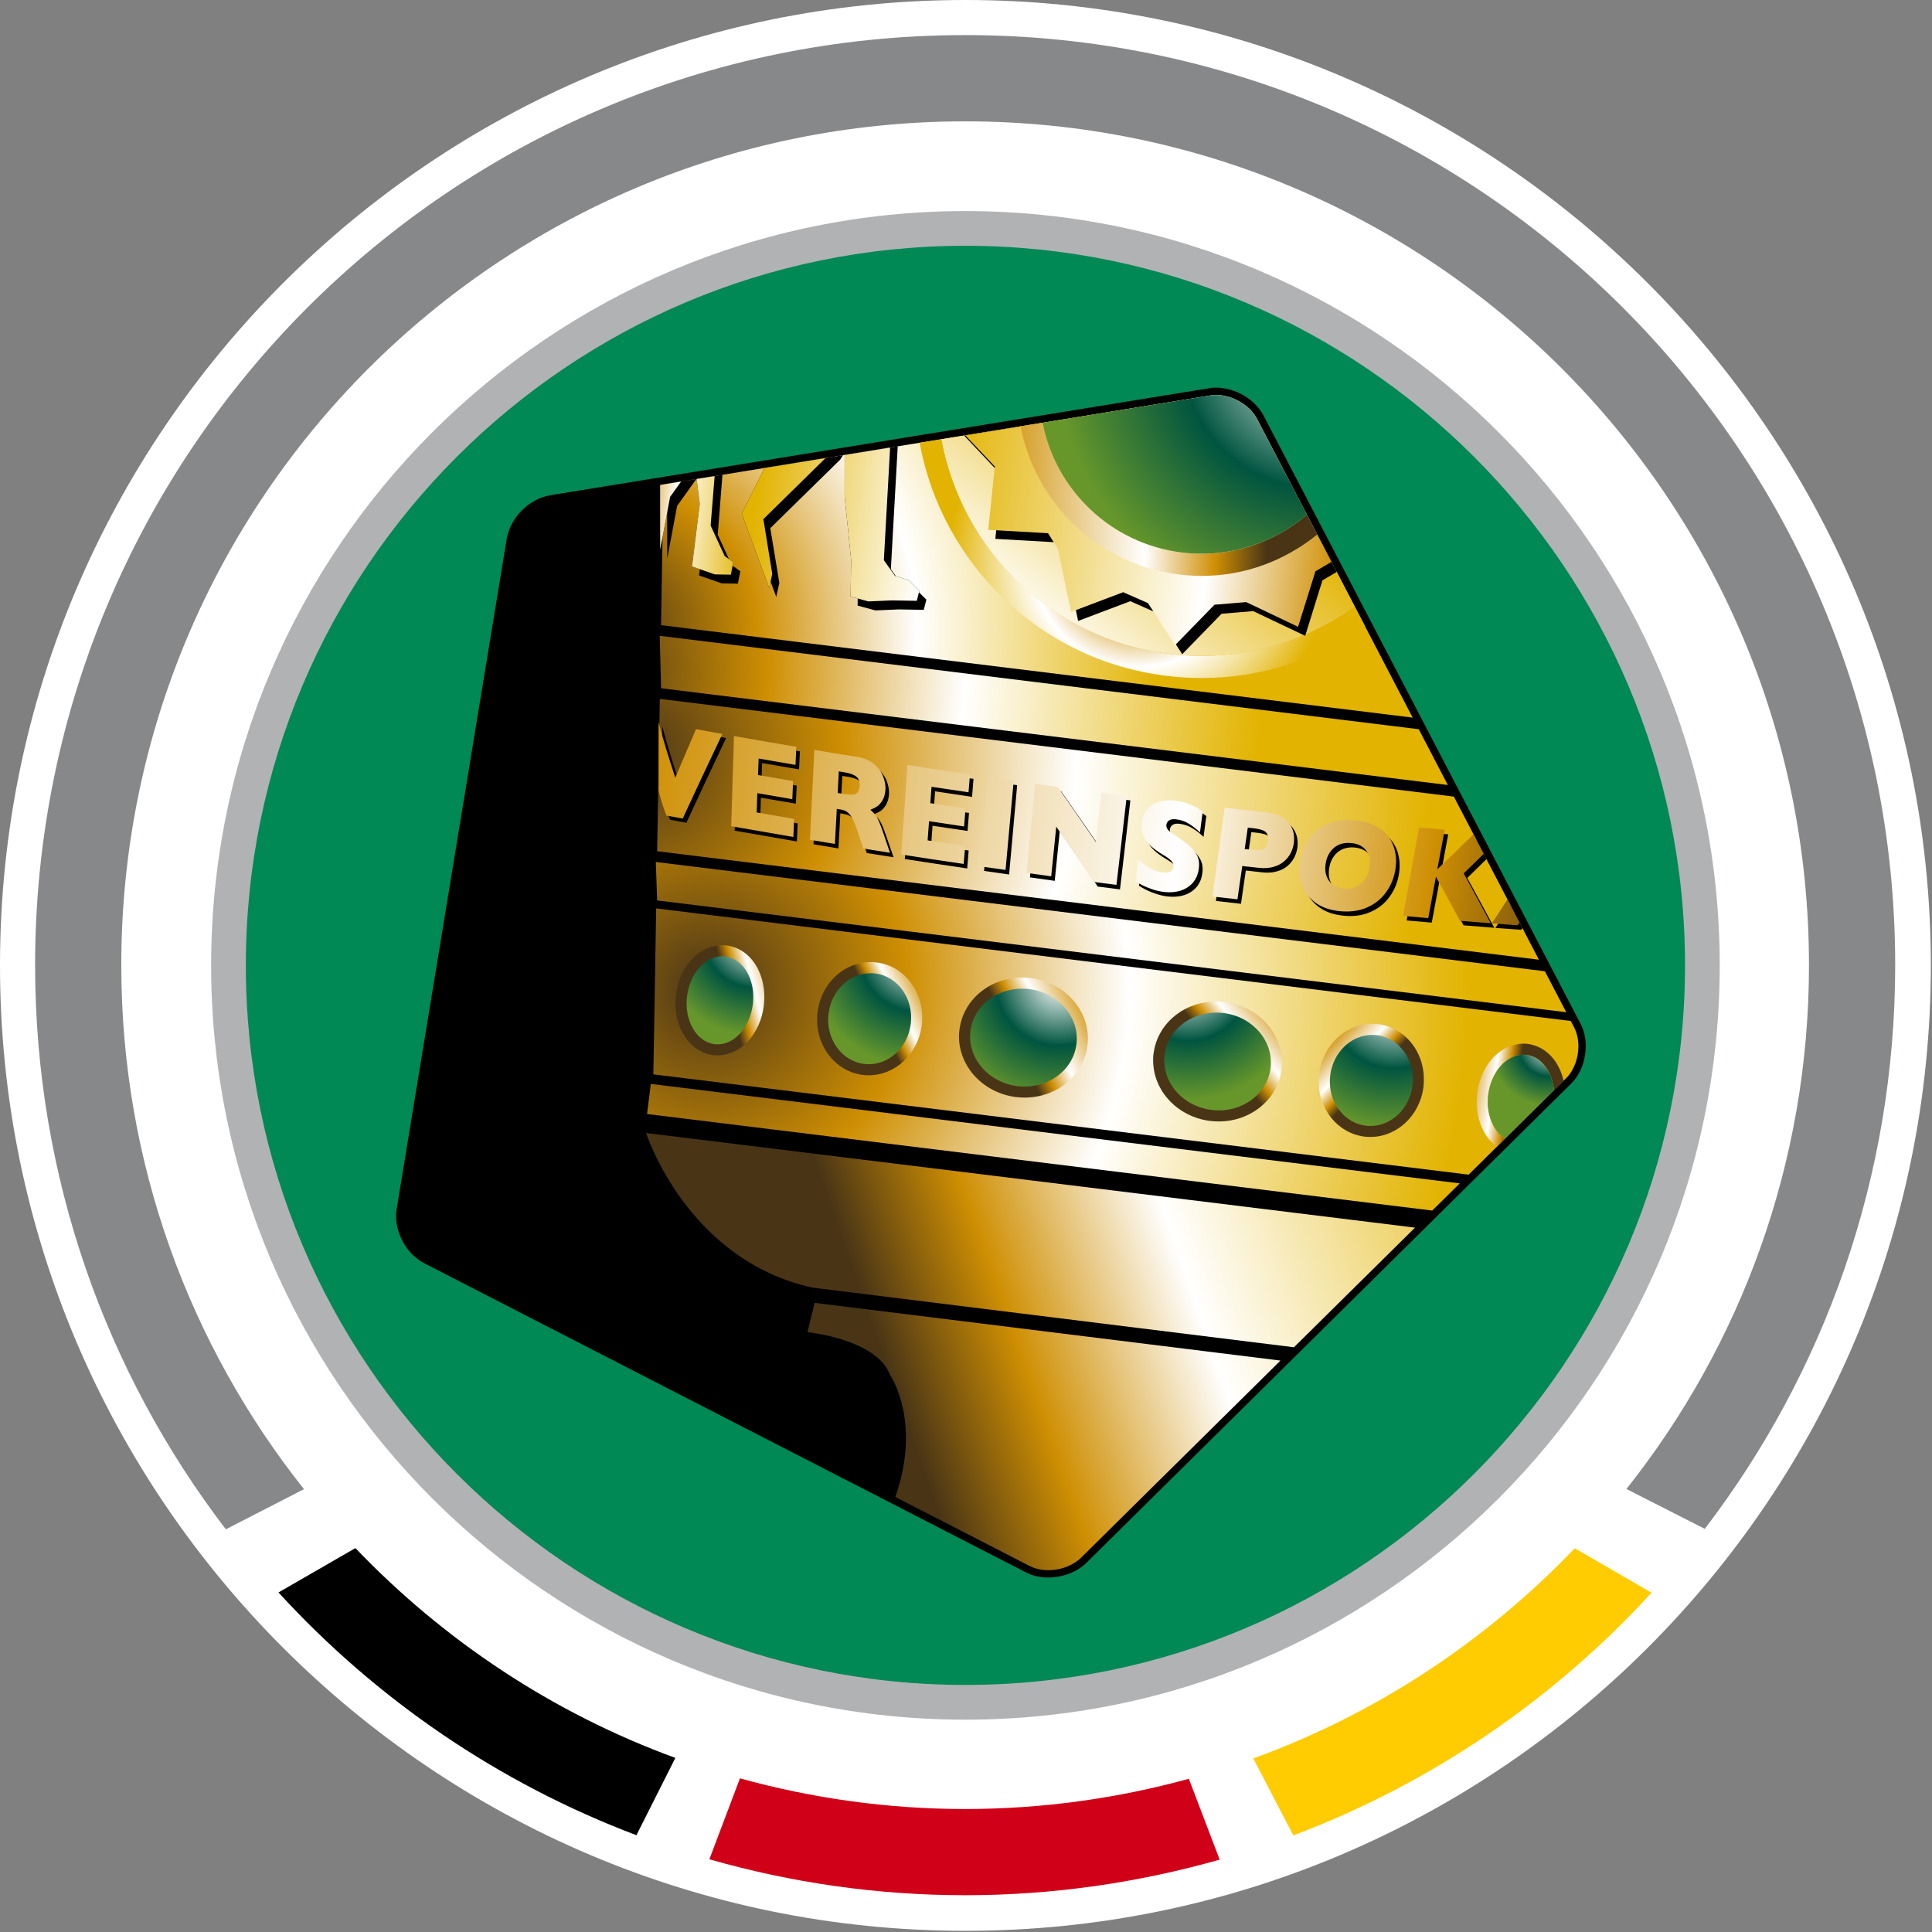 <?xml version="1.0" encoding="UTF-8"?>
<svg xmlns="http://www.w3.org/2000/svg" xmlns:xlink="http://www.w3.org/1999/xlink" width="252pt" height="252pt" viewBox="0 0 252 252" version="1.1">
<rect x="0" y="0" width="252" height="252" fill="#808080" stroke="none"/>
<defs>
<radialGradient id="radial0" gradientUnits="userSpaceOnUse" cx="0" cy="0" fx="0" fy="0" r="1" gradientTransform="matrix(68.983,-18.331,18.331,68.983,80.024,81.851)">
<stop offset="0" style="stop-color:rgb(29.412%,21.176%,9.02%);stop-opacity:1;"/>
<stop offset="0.264" style="stop-color:rgb(81.176%,56.078%,1.176%);stop-opacity:1;"/>
<stop offset="0.555" style="stop-color:rgb(100%,100%,100%);stop-opacity:1;"/>
<stop offset="1" style="stop-color:rgb(88.627%,70.196%,0%);stop-opacity:1;"/>
</radialGradient>
<radialGradient id="radial1" gradientUnits="userSpaceOnUse" cx="0" cy="0" fx="0" fy="0" r="1" gradientTransform="matrix(9.945,-98.449,98.449,9.945,92.419,129.262)">
<stop offset="0" style="stop-color:rgb(29.412%,21.176%,9.02%);stop-opacity:1;"/>
<stop offset="0.264" style="stop-color:rgb(81.176%,56.078%,1.176%);stop-opacity:1;"/>
<stop offset="0.555" style="stop-color:rgb(100%,100%,100%);stop-opacity:1;"/>
<stop offset="1" style="stop-color:rgb(88.627%,70.196%,0%);stop-opacity:1;"/>
</radialGradient>
<radialGradient id="radial2" gradientUnits="userSpaceOnUse" cx="0" cy="0" fx="0" fy="0" r="1" gradientTransform="matrix(103.559,12.543,-12.543,103.559,82.436,98.735)">
<stop offset="0" style="stop-color:rgb(29.412%,21.176%,9.02%);stop-opacity:1;"/>
<stop offset="0.264" style="stop-color:rgb(81.176%,56.078%,1.176%);stop-opacity:1;"/>
<stop offset="0.555" style="stop-color:rgb(100%,100%,100%);stop-opacity:1;"/>
<stop offset="1" style="stop-color:rgb(88.627%,70.196%,0%);stop-opacity:1;"/>
</radialGradient>
<radialGradient id="radial3" gradientUnits="userSpaceOnUse" cx="0" cy="0" fx="0" fy="0" r="1" gradientTransform="matrix(87.48,9.97,-9.97,87.48,76.963,86.837)">
<stop offset="0" style="stop-color:rgb(29.412%,21.176%,9.02%);stop-opacity:1;"/>
<stop offset="0.264" style="stop-color:rgb(81.176%,56.078%,1.176%);stop-opacity:1;"/>
<stop offset="0.555" style="stop-color:rgb(100%,100%,100%);stop-opacity:1;"/>
<stop offset="1" style="stop-color:rgb(88.627%,70.196%,0%);stop-opacity:1;"/>
</radialGradient>
<radialGradient id="radial4" gradientUnits="userSpaceOnUse" cx="0" cy="0" fx="0" fy="0" r="1" gradientTransform="matrix(9.945,-98.449,98.449,9.945,92.415,129.28)">
<stop offset="0" style="stop-color:rgb(29.412%,21.176%,9.02%);stop-opacity:1;"/>
<stop offset="0.264" style="stop-color:rgb(81.176%,56.078%,1.176%);stop-opacity:1;"/>
<stop offset="0.555" style="stop-color:rgb(100%,100%,100%);stop-opacity:1;"/>
<stop offset="1" style="stop-color:rgb(88.627%,70.196%,0%);stop-opacity:1;"/>
</radialGradient>
<radialGradient id="radial5" gradientUnits="userSpaceOnUse" cx="0" cy="0" fx="0" fy="0" r="1" gradientTransform="matrix(9.946,-98.465,98.465,9.946,92.415,129.227)">
<stop offset="0" style="stop-color:rgb(29.412%,21.176%,9.02%);stop-opacity:1;"/>
<stop offset="0.264" style="stop-color:rgb(81.176%,56.078%,1.176%);stop-opacity:1;"/>
<stop offset="0.555" style="stop-color:rgb(100%,100%,100%);stop-opacity:1;"/>
<stop offset="1" style="stop-color:rgb(88.627%,70.196%,0%);stop-opacity:1;"/>
</radialGradient>
<linearGradient id="linear0" gradientUnits="userSpaceOnUse" x1="0" y1="0" x2="1" y2="0" gradientTransform="matrix(-86.841,30.394,-19.471,-55.63,215.757,185.875)">
<stop offset="0" style="stop-color:rgb(88.627%,70.196%,0%);stop-opacity:1;"/>
<stop offset="0.555" style="stop-color:rgb(100%,100%,100%);stop-opacity:1;"/>
<stop offset="0.813" style="stop-color:rgb(81.176%,56.078%,1.176%);stop-opacity:1;"/>
<stop offset="1" style="stop-color:rgb(28.627%,20.784%,8.627%);stop-opacity:1;"/>
</linearGradient>
<linearGradient id="linear1" gradientUnits="userSpaceOnUse" x1="0" y1="0" x2="1" y2="0" gradientTransform="matrix(-86.836,30.393,-23.035,-65.815,210.017,169.476)">
<stop offset="0" style="stop-color:rgb(88.627%,70.196%,0%);stop-opacity:1;"/>
<stop offset="0.555" style="stop-color:rgb(100%,100%,100%);stop-opacity:1;"/>
<stop offset="0.813" style="stop-color:rgb(81.176%,56.078%,1.176%);stop-opacity:1;"/>
<stop offset="1" style="stop-color:rgb(28.627%,20.784%,8.627%);stop-opacity:1;"/>
</linearGradient>
<radialGradient id="radial6" gradientUnits="userSpaceOnUse" cx="0" cy="0" fx="0" fy="0" r="1" gradientTransform="matrix(24.6,3.859,-3.859,24.6,148.53,73.169)">
<stop offset="0" style="stop-color:rgb(29.412%,21.176%,9.02%);stop-opacity:1;"/>
<stop offset="0.264" style="stop-color:rgb(81.176%,56.078%,1.176%);stop-opacity:1;"/>
<stop offset="0.555" style="stop-color:rgb(100%,100%,100%);stop-opacity:1;"/>
<stop offset="1" style="stop-color:rgb(88.627%,70.196%,0%);stop-opacity:1;"/>
</radialGradient>
<linearGradient id="linear2" gradientUnits="userSpaceOnUse" x1="0" y1="0" x2="1" y2="0" gradientTransform="matrix(-37.626,45.826,-54.835,-45.022,185.207,80.946)">
<stop offset="0" style="stop-color:rgb(88.627%,70.196%,0%);stop-opacity:1;"/>
<stop offset="0.555" style="stop-color:rgb(100%,100%,100%);stop-opacity:1;"/>
<stop offset="0.813" style="stop-color:rgb(81.176%,56.078%,1.176%);stop-opacity:1;"/>
<stop offset="1" style="stop-color:rgb(28.627%,20.784%,8.627%);stop-opacity:1;"/>
</linearGradient>
<linearGradient id="linear3" gradientUnits="userSpaceOnUse" x1="0" y1="0" x2="1" y2="0" gradientTransform="matrix(-7.235,6.029,-21.275,-25.53,177.308,144.666)">
<stop offset="0" style="stop-color:rgb(81.176%,56.078%,1.176%);stop-opacity:1;"/>
<stop offset="0.555" style="stop-color:rgb(100%,100%,100%);stop-opacity:1;"/>
<stop offset="0.813" style="stop-color:rgb(81.176%,56.078%,1.176%);stop-opacity:1;"/>
<stop offset="1" style="stop-color:rgb(28.627%,20.784%,8.627%);stop-opacity:1;"/>
</linearGradient>
<linearGradient id="linear4" gradientUnits="userSpaceOnUse" x1="0" y1="0" x2="1" y2="0" gradientTransform="matrix(5.306,5.065,-21.769,22.805,184.235,124.253)">
<stop offset="0" style="stop-color:rgb(81.176%,56.078%,1.176%);stop-opacity:1;"/>
<stop offset="0.555" style="stop-color:rgb(100%,100%,100%);stop-opacity:1;"/>
<stop offset="0.813" style="stop-color:rgb(81.176%,56.078%,1.176%);stop-opacity:1;"/>
<stop offset="1" style="stop-color:rgb(28.627%,20.784%,8.627%);stop-opacity:1;"/>
</linearGradient>
<linearGradient id="linear5" gradientUnits="userSpaceOnUse" x1="0" y1="0" x2="1" y2="0" gradientTransform="matrix(-7.476,1.929,-7.669,-29.719,106.431,143.091)">
<stop offset="0" style="stop-color:rgb(81.176%,56.078%,1.176%);stop-opacity:1;"/>
<stop offset="0.555" style="stop-color:rgb(100%,100%,100%);stop-opacity:1;"/>
<stop offset="0.813" style="stop-color:rgb(81.176%,56.078%,1.176%);stop-opacity:1;"/>
<stop offset="1" style="stop-color:rgb(28.627%,20.784%,8.627%);stop-opacity:1;"/>
</linearGradient>
<linearGradient id="linear6" gradientUnits="userSpaceOnUse" x1="0" y1="0" x2="1" y2="0" gradientTransform="matrix(-9.891,4.825,-14.567,-29.862,149.442,146.032)">
<stop offset="0" style="stop-color:rgb(81.176%,56.078%,1.176%);stop-opacity:1;"/>
<stop offset="0.555" style="stop-color:rgb(100%,100%,100%);stop-opacity:1;"/>
<stop offset="0.813" style="stop-color:rgb(81.176%,56.078%,1.176%);stop-opacity:1;"/>
<stop offset="1" style="stop-color:rgb(28.627%,20.784%,8.627%);stop-opacity:1;"/>
</linearGradient>
<linearGradient id="linear7" gradientUnits="userSpaceOnUse" x1="0" y1="0" x2="1" y2="0" gradientTransform="matrix(-6.513,3.136,-13.747,-28.551,127.743,143.567)">
<stop offset="0" style="stop-color:rgb(81.176%,56.078%,1.176%);stop-opacity:1;"/>
<stop offset="0.555" style="stop-color:rgb(100%,100%,100%);stop-opacity:1;"/>
<stop offset="0.813" style="stop-color:rgb(81.176%,56.078%,1.176%);stop-opacity:1;"/>
<stop offset="1" style="stop-color:rgb(28.627%,20.784%,8.627%);stop-opacity:1;"/>
</linearGradient>
<linearGradient id="linear8" gradientUnits="userSpaceOnUse" x1="0" y1="0" x2="1" y2="0" gradientTransform="matrix(6.751,0.964,-4.14,28.978,193.057,127.475)">
<stop offset="0" style="stop-color:rgb(81.176%,56.078%,1.176%);stop-opacity:1;"/>
<stop offset="0.555" style="stop-color:rgb(100%,100%,100%);stop-opacity:1;"/>
<stop offset="0.813" style="stop-color:rgb(81.176%,56.078%,1.176%);stop-opacity:1;"/>
<stop offset="1" style="stop-color:rgb(28.627%,20.784%,8.627%);stop-opacity:1;"/>
</linearGradient>
<radialGradient id="radial7" gradientUnits="userSpaceOnUse" cx="0" cy="0" fx="0" fy="0" r="1" gradientTransform="matrix(-3.667,6.963,-6.963,-3.667,202.065,136.364)">
<stop offset="0" style="stop-color:rgb(100%,100%,100%);stop-opacity:1;"/>
<stop offset="0.511" style="stop-color:rgb(0%,33.333%,25.098%);stop-opacity:1;"/>
<stop offset="1" style="stop-color:rgb(40.392%,59.216%,16.863%);stop-opacity:1;"/>
</radialGradient>
<radialGradient id="radial8" gradientUnits="userSpaceOnUse" cx="0" cy="0" fx="0" fy="0" r="1" gradientTransform="matrix(6.271,14.472,-14.472,6.271,155.035,127.68)">
<stop offset="0" style="stop-color:rgb(100%,100%,100%);stop-opacity:1;"/>
<stop offset="0.511" style="stop-color:rgb(0%,33.333%,25.098%);stop-opacity:1;"/>
<stop offset="1" style="stop-color:rgb(40.392%,59.216%,16.863%);stop-opacity:1;"/>
</radialGradient>
<radialGradient id="radial9" gradientUnits="userSpaceOnUse" cx="0" cy="0" fx="0" fy="0" r="1" gradientTransform="matrix(-3.659,15.767,-15.767,-3.659,181.808,131.057)">
<stop offset="0" style="stop-color:rgb(100%,100%,100%);stop-opacity:1;"/>
<stop offset="0.511" style="stop-color:rgb(0%,33.333%,25.098%);stop-opacity:1;"/>
<stop offset="1" style="stop-color:rgb(40.392%,59.216%,16.863%);stop-opacity:1;"/>
</radialGradient>
<radialGradient id="radial10" gradientUnits="userSpaceOnUse" cx="0" cy="0" fx="0" fy="0" r="1" gradientTransform="matrix(-5.547,11.335,-11.335,-5.547,98.359,122.376)">
<stop offset="0" style="stop-color:rgb(100%,100%,100%);stop-opacity:1;"/>
<stop offset="0.511" style="stop-color:rgb(0%,33.333%,25.098%);stop-opacity:1;"/>
<stop offset="1" style="stop-color:rgb(40.392%,59.216%,16.863%);stop-opacity:1;"/>
</radialGradient>
<radialGradient id="radial11" gradientUnits="userSpaceOnUse" cx="0" cy="0" fx="0" fy="0" r="1" gradientTransform="matrix(-10.13,12.542,-12.542,-10.13,138.151,128.163)">
<stop offset="0" style="stop-color:rgb(100%,100%,100%);stop-opacity:1;"/>
<stop offset="0.511" style="stop-color:rgb(0%,33.333%,25.098%);stop-opacity:1;"/>
<stop offset="1" style="stop-color:rgb(40.392%,59.216%,16.863%);stop-opacity:1;"/>
</radialGradient>
<radialGradient id="radial12" gradientUnits="userSpaceOnUse" cx="0" cy="0" fx="0" fy="0" r="1" gradientTransform="matrix(-8.683,11.578,-11.578,-8.683,119.578,124.545)">
<stop offset="0" style="stop-color:rgb(100%,100%,100%);stop-opacity:1;"/>
<stop offset="0.511" style="stop-color:rgb(0%,33.333%,25.098%);stop-opacity:1;"/>
<stop offset="1" style="stop-color:rgb(40.392%,59.216%,16.863%);stop-opacity:1;"/>
</radialGradient>
<linearGradient id="linear9" gradientUnits="userSpaceOnUse" x1="0" y1="0" x2="1" y2="0" gradientTransform="matrix(64.384,7.921,-5.95,48.363,125.391,39.4)">
<stop offset="0" style="stop-color:rgb(88.627%,70.196%,0%);stop-opacity:1;"/>
<stop offset="0.555" style="stop-color:rgb(100%,100%,100%);stop-opacity:1;"/>
<stop offset="0.813" style="stop-color:rgb(81.176%,56.078%,1.176%);stop-opacity:1;"/>
<stop offset="1" style="stop-color:rgb(28.627%,20.784%,8.627%);stop-opacity:1;"/>
</linearGradient>
<linearGradient id="linear10" gradientUnits="userSpaceOnUse" x1="0" y1="0" x2="1" y2="0" gradientTransform="matrix(35.654,0.744,-0.73,34.985,130.04,47.303)">
<stop offset="0" style="stop-color:rgb(81.176%,56.078%,1.176%);stop-opacity:1;"/>
<stop offset="0.555" style="stop-color:rgb(100%,100%,100%);stop-opacity:1;"/>
<stop offset="0.813" style="stop-color:rgb(81.176%,56.078%,1.176%);stop-opacity:1;"/>
<stop offset="1" style="stop-color:rgb(28.627%,20.784%,8.627%);stop-opacity:1;"/>
</linearGradient>
<radialGradient id="radial13" gradientUnits="userSpaceOnUse" cx="0" cy="0" fx="0" fy="0" r="1" gradientTransform="matrix(-24.603,23.638,-23.638,-24.603,171.67,46.153)">
<stop offset="0" style="stop-color:rgb(100%,100%,100%);stop-opacity:1;"/>
<stop offset="0.511" style="stop-color:rgb(0%,33.333%,25.098%);stop-opacity:1;"/>
<stop offset="1" style="stop-color:rgb(40.392%,59.216%,16.863%);stop-opacity:1;"/>
</radialGradient>
<linearGradient id="linear11" gradientUnits="userSpaceOnUse" x1="0" y1="0" x2="1" y2="0" gradientTransform="matrix(127.664,15.706,-3.365,27.354,84.689,86.869)">
<stop offset="0" style="stop-color:rgb(81.176%,56.078%,1.176%);stop-opacity:1;"/>
<stop offset="0.555" style="stop-color:rgb(100%,100%,100%);stop-opacity:1;"/>
<stop offset="0.813" style="stop-color:rgb(81.176%,56.078%,1.176%);stop-opacity:1;"/>
<stop offset="1" style="stop-color:rgb(28.627%,20.784%,8.627%);stop-opacity:1;"/>
</linearGradient>
<linearGradient id="linear12" gradientUnits="userSpaceOnUse" x1="0" y1="0" x2="1" y2="0" gradientTransform="matrix(127.649,15.704,-3.364,27.343,84.629,87.38)">
<stop offset="0" style="stop-color:rgb(81.176%,56.078%,1.176%);stop-opacity:1;"/>
<stop offset="0.555" style="stop-color:rgb(100%,100%,100%);stop-opacity:1;"/>
<stop offset="0.813" style="stop-color:rgb(81.176%,56.078%,1.176%);stop-opacity:1;"/>
<stop offset="1" style="stop-color:rgb(28.627%,20.784%,8.627%);stop-opacity:1;"/>
</linearGradient>
<linearGradient id="linear13" gradientUnits="userSpaceOnUse" x1="0" y1="0" x2="1" y2="0" gradientTransform="matrix(127.619,15.7,-3.34,27.146,84.58,87.845)">
<stop offset="0" style="stop-color:rgb(81.176%,56.078%,1.176%);stop-opacity:1;"/>
<stop offset="0.555" style="stop-color:rgb(100%,100%,100%);stop-opacity:1;"/>
<stop offset="0.813" style="stop-color:rgb(81.176%,56.078%,1.176%);stop-opacity:1;"/>
<stop offset="1" style="stop-color:rgb(28.627%,20.784%,8.627%);stop-opacity:1;"/>
</linearGradient>
<linearGradient id="linear14" gradientUnits="userSpaceOnUse" x1="0" y1="0" x2="1" y2="0" gradientTransform="matrix(127.904,15.735,-3.32,26.986,84.454,88.11)">
<stop offset="0" style="stop-color:rgb(81.176%,56.078%,1.176%);stop-opacity:1;"/>
<stop offset="0.555" style="stop-color:rgb(100%,100%,100%);stop-opacity:1;"/>
<stop offset="0.813" style="stop-color:rgb(81.176%,56.078%,1.176%);stop-opacity:1;"/>
<stop offset="1" style="stop-color:rgb(28.627%,20.784%,8.627%);stop-opacity:1;"/>
</linearGradient>
<linearGradient id="linear15" gradientUnits="userSpaceOnUse" x1="0" y1="0" x2="1" y2="0" gradientTransform="matrix(127.59,15.696,-3.326,27.036,84.557,88.237)">
<stop offset="0" style="stop-color:rgb(81.176%,56.078%,1.176%);stop-opacity:1;"/>
<stop offset="0.555" style="stop-color:rgb(100%,100%,100%);stop-opacity:1;"/>
<stop offset="0.813" style="stop-color:rgb(81.176%,56.078%,1.176%);stop-opacity:1;"/>
<stop offset="1" style="stop-color:rgb(28.627%,20.784%,8.627%);stop-opacity:1;"/>
</linearGradient>
<linearGradient id="linear16" gradientUnits="userSpaceOnUse" x1="0" y1="0" x2="1" y2="0" gradientTransform="matrix(127.545,15.691,-3.35,27.229,84.597,88.208)">
<stop offset="0" style="stop-color:rgb(81.176%,56.078%,1.176%);stop-opacity:1;"/>
<stop offset="0.555" style="stop-color:rgb(100%,100%,100%);stop-opacity:1;"/>
<stop offset="0.813" style="stop-color:rgb(81.176%,56.078%,1.176%);stop-opacity:1;"/>
<stop offset="1" style="stop-color:rgb(28.627%,20.784%,8.627%);stop-opacity:1;"/>
</linearGradient>
<linearGradient id="linear17" gradientUnits="userSpaceOnUse" x1="0" y1="0" x2="1" y2="0" gradientTransform="matrix(127.696,15.709,-3.321,26.993,84.506,88.25)">
<stop offset="0" style="stop-color:rgb(81.176%,56.078%,1.176%);stop-opacity:1;"/>
<stop offset="0.555" style="stop-color:rgb(100%,100%,100%);stop-opacity:1;"/>
<stop offset="0.813" style="stop-color:rgb(81.176%,56.078%,1.176%);stop-opacity:1;"/>
<stop offset="1" style="stop-color:rgb(28.627%,20.784%,8.627%);stop-opacity:1;"/>
</linearGradient>
<linearGradient id="linear18" gradientUnits="userSpaceOnUse" x1="0" y1="0" x2="1" y2="0" gradientTransform="matrix(127.673,15.707,-3.358,27.296,84.568,87.854)">
<stop offset="0" style="stop-color:rgb(81.176%,56.078%,1.176%);stop-opacity:1;"/>
<stop offset="0.555" style="stop-color:rgb(100%,100%,100%);stop-opacity:1;"/>
<stop offset="0.813" style="stop-color:rgb(81.176%,56.078%,1.176%);stop-opacity:1;"/>
<stop offset="1" style="stop-color:rgb(28.627%,20.784%,8.627%);stop-opacity:1;"/>
</linearGradient>
<linearGradient id="linear19" gradientUnits="userSpaceOnUse" x1="0" y1="0" x2="1" y2="0" gradientTransform="matrix(127.694,15.709,-3.326,27.036,84.574,87.681)">
<stop offset="0" style="stop-color:rgb(81.176%,56.078%,1.176%);stop-opacity:1;"/>
<stop offset="0.555" style="stop-color:rgb(100%,100%,100%);stop-opacity:1;"/>
<stop offset="0.813" style="stop-color:rgb(81.176%,56.078%,1.176%);stop-opacity:1;"/>
<stop offset="1" style="stop-color:rgb(28.627%,20.784%,8.627%);stop-opacity:1;"/>
</linearGradient>
<linearGradient id="linear20" gradientUnits="userSpaceOnUse" x1="0" y1="0" x2="1" y2="0" gradientTransform="matrix(127.685,15.708,-2.294,18.644,83.608,95.635)">
<stop offset="0" style="stop-color:rgb(81.176%,56.078%,1.176%);stop-opacity:1;"/>
<stop offset="0.555" style="stop-color:rgb(100%,100%,100%);stop-opacity:1;"/>
<stop offset="0.813" style="stop-color:rgb(81.176%,56.078%,1.176%);stop-opacity:1;"/>
<stop offset="1" style="stop-color:rgb(28.627%,20.784%,8.627%);stop-opacity:1;"/>
</linearGradient>
<linearGradient id="linear21" gradientUnits="userSpaceOnUse" x1="0" y1="0" x2="1" y2="0" gradientTransform="matrix(124.874,15.362,-3.362,27.324,84.981,86.313)">
<stop offset="0" style="stop-color:rgb(81.176%,56.078%,1.176%);stop-opacity:1;"/>
<stop offset="0.555" style="stop-color:rgb(100%,100%,100%);stop-opacity:1;"/>
<stop offset="0.813" style="stop-color:rgb(81.176%,56.078%,1.176%);stop-opacity:1;"/>
<stop offset="1" style="stop-color:rgb(28.627%,20.784%,8.627%);stop-opacity:1;"/>
</linearGradient>
<linearGradient id="linear22" gradientUnits="userSpaceOnUse" x1="0" y1="0" x2="1" y2="0" gradientTransform="matrix(-22.5,-2.768,4.36,-35.437,118.704,86.891)">
<stop offset="0" style="stop-color:rgb(100%,100%,100%);stop-opacity:1;"/>
<stop offset="1" style="stop-color:rgb(88.627%,70.196%,0%);stop-opacity:1;"/>
</linearGradient>
<linearGradient id="linear23" gradientUnits="userSpaceOnUse" x1="0" y1="0" x2="1" y2="0" gradientTransform="matrix(-22.5,-2.768,4.047,-32.899,118.727,86.724)">
<stop offset="0" style="stop-color:rgb(100%,100%,100%);stop-opacity:1;"/>
<stop offset="1" style="stop-color:rgb(88.627%,70.196%,0%);stop-opacity:1;"/>
</linearGradient>
<linearGradient id="linear24" gradientUnits="userSpaceOnUse" x1="0" y1="0" x2="1" y2="0" gradientTransform="matrix(-18.315,-2.253,3.003,-24.407,96.598,80.758)">
<stop offset="0" style="stop-color:rgb(88.627%,70.196%,0%);stop-opacity:1;"/>
<stop offset="0.555" style="stop-color:rgb(100%,100%,100%);stop-opacity:1;"/>
<stop offset="0.813" style="stop-color:rgb(81.176%,56.078%,1.176%);stop-opacity:1;"/>
<stop offset="1" style="stop-color:rgb(28.627%,20.784%,8.627%);stop-opacity:1;"/>
</linearGradient>
<linearGradient id="linear25" gradientUnits="userSpaceOnUse" x1="0" y1="0" x2="1" y2="0" gradientTransform="matrix(-18.327,-2.255,3.439,-27.953,96.31,83.075)">
<stop offset="0" style="stop-color:rgb(88.627%,70.196%,0%);stop-opacity:1;"/>
<stop offset="0.555" style="stop-color:rgb(100%,100%,100%);stop-opacity:1;"/>
<stop offset="0.813" style="stop-color:rgb(81.176%,56.078%,1.176%);stop-opacity:1;"/>
<stop offset="1" style="stop-color:rgb(28.627%,20.784%,8.627%);stop-opacity:1;"/>
</linearGradient>
</defs>
<g id="surface1">
<path style=" stroke:none;fill-rule:nonzero;fill:rgb(100%,100%,100%);fill-opacity:1;" d="M 0 125.922 C 0 56.488 56.488 0 125.922 0 C 195.355 0 251.848 56.488 251.848 125.922 C 251.848 195.363 195.355 251.848 125.922 251.848 C 56.488 251.848 0 195.363 0 125.922 "/>
<path style=" stroke:none;fill-rule:nonzero;fill:rgb(52.941%,53.333%,54.118%);fill-opacity:1;" d="M 125.891 4.578 C 58.883 4.578 4.578 58.895 4.578 125.883 C 4.578 153.562 13.852 179.07 29.457 199.477 L 39.648 194.238 C 24.746 175.465 15.82 151.719 15.82 125.887 C 15.82 65.105 65.094 15.828 125.891 15.828 C 186.676 15.828 235.953 65.105 235.953 125.887 C 235.953 151.715 227.043 175.457 212.141 194.215 L 222.363 199.414 C 237.949 179.023 247.199 153.535 247.199 125.883 C 247.199 58.895 192.887 4.578 125.891 4.578 "/>
<path style=" stroke:none;fill-rule:nonzero;fill:rgb(0%,0%,0%);fill-opacity:1;" d="M 46.355 201.926 L 36.324 207.711 C 49.07 221.637 65.02 232.582 83.012 239.375 L 88.09 229.293 C 72.102 223.445 57.891 213.984 46.355 201.926 "/>
<path style=" stroke:none;fill-rule:nonzero;fill:rgb(99.608%,80%,0%);fill-opacity:1;" d="M 215.414 207.746 L 205.402 201.949 C 193.824 214.055 179.527 223.527 163.473 229.363 L 168.695 239.402 C 186.695 232.613 202.66 221.684 215.414 207.746 "/>
<path style=" stroke:none;fill-rule:nonzero;fill:rgb(81.961%,0%,9.804%);fill-opacity:1;" d="M 125.891 235.957 C 115.715 235.957 105.871 234.547 96.516 231.957 L 92.527 242.516 C 103.133 245.547 114.312 247.203 125.891 247.203 C 137.41 247.203 148.531 245.551 159.086 242.562 L 155.066 232.016 C 145.777 234.562 136.008 235.957 125.891 235.957 "/>
<path style=" stroke:none;fill-rule:nonzero;fill:rgb(0%,53.333%,33.333%);fill-opacity:1;" d="M 32.871 150.91 C 19.152 99.719 49.641 46.906 100.836 33.188 C 152.035 19.469 204.844 49.957 218.562 101.156 C 232.281 152.355 201.793 205.16 150.59 218.883 C 99.402 232.605 46.59 202.109 32.871 150.91 "/>
<path style=" stroke:none;fill-rule:nonzero;fill:rgb(69.412%,69.804%,70.588%);fill-opacity:1;" d="M 32.066 125.918 C 32.066 74.164 74.172 32.059 125.926 32.059 C 177.68 32.059 219.785 74.164 219.785 125.918 C 219.785 177.676 177.68 219.773 125.926 219.773 C 74.172 219.773 32.066 177.676 32.066 125.918 M 27.539 125.918 C 27.539 180.168 71.676 224.305 125.926 224.305 C 180.184 224.305 224.312 180.168 224.312 125.918 C 224.312 71.668 180.184 27.531 125.926 27.531 C 71.676 27.531 27.539 71.668 27.539 125.918 "/>
<path style=" stroke:none;fill-rule:nonzero;fill:rgb(0%,0%,0%);fill-opacity:1;" d="M 133.82 205.094 L 55.297 164.75 C 53.117 163.598 51.684 161.07 51.656 158.621 L 51.656 158.574 C 51.664 158.27 51.684 157.977 51.742 157.691 L 66.102 70.223 C 66.586 67.504 69.008 65.078 71.73 64.602 L 157.668 50.645 C 157.969 50.586 158.258 50.562 158.535 50.559 C 158.574 50.559 158.602 50.559 158.625 50.559 L 158.633 50.559 C 161.082 50.59 163.652 52.012 164.809 54.199 L 164.809 54.195 L 165.199 54.949 L 206.16 133.535 C 206.625 134.422 206.836 135.426 206.836 136.461 C 206.828 138.254 206.195 140.082 204.945 141.324 L 141.645 203.91 C 140.371 205.105 138.551 205.754 136.738 205.762 C 135.707 205.762 134.695 205.555 133.82 205.094 "/>
<path style=" stroke:none;fill-rule:nonzero;fill:url(#radial0);" d="M 158.617 51.527 C 158.355 51.527 158.105 51.539 157.863 51.59 L 86.539 63.18 L 86.219 81.543 L 184.262 93.602 L 164.348 55.398 L 163.953 54.641 C 163.043 52.855 160.707 51.527 158.633 51.527 C 158.629 51.527 158.625 51.527 158.617 51.527 "/>
<path style=" stroke:none;fill-rule:nonzero;fill:url(#radial1);" d="M 85.219 140.133 L 191.559 153.215 L 204.273 140.641 C 205.293 139.641 205.879 138.02 205.879 136.465 C 205.879 135.566 205.684 134.703 205.305 133.98 L 204.883 133.172 L 85.59 118.488 Z M 85.219 140.133 "/>
<path style=" stroke:none;fill-rule:nonzero;fill:url(#radial2);" d="M 85.715 111.031 L 200.727 125.18 L 189.633 103.906 L 86.062 91.16 Z M 85.715 111.031 "/>
<path style=" stroke:none;fill-rule:nonzero;fill:url(#radial3);" d="M 86.051 82.934 L 86.23 89.773 L 188.848 102.391 L 185.055 95.117 Z M 86.051 82.934 "/>
<path style=" stroke:none;fill-rule:nonzero;fill:url(#radial4);" d="M 85.543 112.434 L 85.715 117.449 L 204.297 132.031 L 201.508 126.688 Z M 85.543 112.434 "/>
<path style=" stroke:none;fill-rule:nonzero;fill:url(#radial5);" d="M 84.398 145.305 L 186.816 157.898 L 190.402 154.355 L 84.887 141.379 Z M 84.398 145.305 "/>
<path style=" stroke:none;fill-rule:nonzero;fill:url(#linear0);" d="M 105.324 173.758 C 105.324 173.758 114.363 174.676 116.07 179.305 C 116.07 179.305 120.277 185.328 116.777 195.258 L 134.266 204.242 C 134.973 204.617 135.84 204.809 136.738 204.809 C 138.312 204.809 139.941 204.215 140.973 203.211 L 167.02 177.465 L 106.254 169.938 Z M 105.324 173.758 "/>
<path style=" stroke:none;fill-rule:nonzero;fill:url(#linear1);" d="M 84.277 147.785 C 84.277 147.785 89.547 164.32 105.98 167.953 L 168.777 175.73 L 184.57 160.125 Z M 84.277 147.785 "/>
<path style=" stroke:none;fill-rule:nonzero;fill:url(#radial6);" d="M 119.957 57.75 C 122.812 73.426 135.539 86.109 152.184 88.16 C 153.719 88.344 155.258 88.438 156.785 88.438 C 164.609 88.438 171.969 85.969 178.07 81.723 L 176.715 79.129 C 169.945 83.949 161.441 86.383 152.535 85.289 C 137.195 83.402 125.461 71.723 122.812 57.285 Z M 119.957 57.75 "/>
<path style=" stroke:none;fill-rule:nonzero;fill:url(#linear2);" d="M 158.617 51.527 C 158.355 51.527 158.105 51.539 157.863 51.59 L 122.812 57.285 C 125.461 71.723 137.195 83.402 152.535 85.289 C 161.441 86.383 169.945 83.949 176.715 79.129 L 164.348 55.398 L 163.953 54.641 C 163.043 52.855 160.707 51.527 158.633 51.527 C 158.629 51.527 158.625 51.527 158.617 51.527 "/>
<path style=" stroke:none;fill-rule:nonzero;fill:rgb(0%,0%,0%);fill-opacity:1;" d="M 129.824 70.285 L 137.621 70.73 L 138.902 72.766 L 140.625 80.992 L 147.426 78.418 L 150.656 79.844 L 154.203 85.328 L 159.336 80.055 L 163.465 79.711 L 170.242 82.934 L 172.492 75.699 L 174.359 74.598 L 164.348 55.398 L 163.953 54.637 C 163.043 52.848 160.691 51.523 158.617 51.527 C 158.355 51.527 158.105 51.543 157.867 51.59 L 125.75 56.809 L 130.668 62.023 Z M 129.824 70.285 "/>
<path style=" stroke:none;fill-rule:nonzero;fill:url(#linear3);" d="M 150.477 137.352 L 150.469 137.352 C 150.41 137.727 150.41 138.047 150.41 138.32 C 150.418 142.336 153.648 145.695 157.855 146.211 C 158.227 146.25 158.598 146.277 158.973 146.277 L 158.988 146.277 C 163.039 146.277 166.652 143.5 167.164 139.48 C 167.188 139.168 167.211 138.875 167.211 138.582 C 167.195 134.562 163.973 131.211 159.77 130.695 C 159.422 130.656 159.094 130.633 158.77 130.633 C 158.73 130.633 158.688 130.633 158.645 130.633 C 158.637 130.629 158.621 130.629 158.609 130.629 C 154.586 130.629 151.012 133.379 150.477 137.352 "/>
<path style=" stroke:none;fill-rule:nonzero;fill:url(#linear4);" d="M 172.066 140.078 C 172.012 140.438 172.004 140.77 172.004 141.059 C 171.992 144.617 174.426 147.801 177.969 148.254 C 178.223 148.289 178.473 148.301 178.746 148.301 C 182.285 148.289 185.219 145.445 185.68 141.75 C 185.699 141.406 185.723 141.105 185.723 140.77 C 185.742 137.219 183.305 134.035 179.77 133.586 C 179.496 133.547 179.219 133.535 178.977 133.535 C 175.434 133.547 172.527 136.402 172.066 140.078 "/>
<path style=" stroke:none;fill-rule:nonzero;fill:url(#linear5);" d="M 88.18 129.727 L 88.172 129.727 C 88.121 130.141 88.105 130.531 88.105 130.879 C 88.098 134.109 89.875 137.176 93.035 137.629 C 93.223 137.652 93.406 137.66 93.605 137.66 C 96.855 137.59 99.195 134.648 99.629 131.18 C 99.676 130.793 99.695 130.43 99.695 130.051 C 99.707 126.828 97.93 123.754 94.777 123.316 C 94.59 123.285 94.367 123.281 94.195 123.281 C 90.953 123.355 88.633 126.262 88.18 129.727 "/>
<path style=" stroke:none;fill-rule:nonzero;fill:url(#linear6);" d="M 133.301 127.508 C 129.246 127.508 125.641 130.289 125.145 134.32 C 125.102 134.598 125.082 134.902 125.082 135.199 C 125.102 139.215 128.324 142.574 132.527 143.098 C 132.918 143.141 133.285 143.164 133.637 143.164 L 133.656 143.164 C 137.727 143.164 141.328 140.383 141.84 136.367 L 140.406 136.188 L 141.84 136.363 C 141.887 136.043 141.891 135.742 141.898 135.457 C 141.879 131.434 138.637 128.094 134.441 127.578 C 134.074 127.527 133.707 127.508 133.324 127.508 C 133.316 127.508 133.309 127.508 133.301 127.508 "/>
<path style=" stroke:none;fill-rule:nonzero;fill:url(#linear7);" d="M 106.633 132.031 C 106.594 132.352 106.574 132.68 106.578 133.012 C 106.566 136.566 108.992 139.754 112.535 140.207 C 112.809 140.238 113.062 140.254 113.32 140.254 C 116.859 140.238 119.777 137.391 120.23 133.707 C 120.277 133.363 120.289 133.039 120.289 132.719 C 120.297 129.168 117.879 125.973 114.336 125.539 C 114.086 125.504 113.816 125.488 113.555 125.488 C 110 125.504 107.074 128.352 106.633 132.031 "/>
<path style=" stroke:none;fill-rule:nonzero;fill:url(#linear8);" d="M 192.676 142.617 C 192.629 142.973 192.605 143.352 192.605 143.73 C 192.598 146.066 193.543 148.32 195.25 149.559 L 196.305 148.523 C 194.742 147.531 193.809 145.285 194.109 142.801 C 194.504 139.637 196.734 137.305 199.117 137.602 C 201.055 137.836 202.465 139.77 202.695 142.203 L 203.949 140.965 C 203.391 138.535 201.777 136.52 199.289 136.164 C 199.117 136.141 198.922 136.125 198.711 136.125 C 195.438 136.195 193.102 139.148 192.676 142.617 "/>
<path style=" stroke:none;fill-rule:nonzero;fill:url(#radial7);" d="M 194.109 142.801 C 193.809 145.285 194.746 147.527 196.305 148.523 L 202.691 142.207 C 202.457 139.773 201.055 137.836 199.117 137.602 C 198.984 137.586 198.852 137.574 198.715 137.574 C 196.488 137.574 194.48 139.816 194.109 142.801 "/>
<path style=" stroke:none;fill-rule:nonzero;fill:url(#radial8);" d="M 151.902 137.605 C 151.477 141.094 154.219 144.305 158.039 144.777 C 161.852 145.246 165.297 142.801 165.727 139.305 C 166.152 135.816 163.406 132.605 159.602 132.137 C 159.281 132.098 158.961 132.078 158.648 132.078 C 155.223 132.078 152.297 134.398 151.902 137.605 "/>
<path style=" stroke:none;fill-rule:nonzero;fill:url(#radial9);" d="M 173.504 140.262 C 173.105 143.516 175.18 146.461 178.148 146.828 C 181.109 147.188 183.836 144.84 184.238 141.582 C 184.641 138.332 182.559 135.391 179.594 135.023 C 179.391 135 179.184 134.984 178.98 134.984 C 176.266 134.984 173.883 137.23 173.504 140.262 "/>
<path style=" stroke:none;fill-rule:nonzero;fill:url(#radial10);" d="M 89.617 129.949 C 89.223 133.105 90.836 135.906 93.211 136.195 C 95.574 136.492 97.805 134.164 98.199 131.004 C 98.586 127.836 96.984 125.043 94.609 124.754 C 94.473 124.738 94.336 124.727 94.199 124.727 C 91.992 124.727 89.977 126.965 89.617 129.949 "/>
<path style=" stroke:none;fill-rule:nonzero;fill:url(#radial11);" d="M 126.578 134.492 C 126.152 137.98 128.898 141.191 132.711 141.668 C 136.535 142.129 139.977 139.688 140.406 136.191 C 140.844 132.703 138.09 129.488 134.266 129.016 C 133.953 128.977 133.641 128.957 133.336 128.957 C 129.906 128.957 126.969 131.281 126.578 134.492 "/>
<path style=" stroke:none;fill-rule:nonzero;fill:url(#radial12);" d="M 108.074 132.211 C 107.672 135.469 109.746 138.406 112.707 138.773 C 115.676 139.141 118.406 136.793 118.797 133.531 C 119.195 130.277 117.125 127.332 114.164 126.977 C 113.961 126.953 113.754 126.941 113.555 126.941 C 110.832 126.941 108.445 129.18 108.074 132.211 "/>
<path style=" stroke:none;fill-rule:nonzero;fill:url(#linear9);" d="M 158.617 51.527 C 158.355 51.527 158.105 51.539 157.863 51.59 L 125.914 56.785 L 129.758 60.848 L 128.906 69.109 L 136.699 69.551 L 137.988 71.594 L 139.707 79.816 L 146.504 77.242 L 149.738 78.668 L 153.273 84.152 L 158.41 78.879 L 162.551 78.535 L 169.316 81.758 L 171.578 74.523 L 173.672 73.285 L 164.348 55.398 L 163.953 54.641 C 163.043 52.855 160.707 51.527 158.633 51.527 C 158.629 51.527 158.625 51.527 158.617 51.527 "/>
<path style=" stroke:none;fill-rule:nonzero;fill:url(#linear10);" d="M 133.117 55.613 C 135.039 65.594 143.184 73.621 153.809 74.938 C 154.797 75.059 155.789 75.117 156.773 75.117 C 162.41 75.117 167.648 73.09 171.812 69.723 L 170.469 67.145 C 166.109 70.859 160.293 72.824 154.164 72.066 C 144.848 70.918 137.703 63.879 135.984 55.145 Z M 133.117 55.613 "/>
<path style=" stroke:none;fill-rule:nonzero;fill:url(#radial13);" d="M 158.617 51.527 C 158.355 51.527 158.105 51.539 157.863 51.586 L 135.984 55.145 C 137.703 63.879 144.848 70.914 154.164 72.066 C 160.293 72.82 166.109 70.855 170.469 67.141 L 164.348 55.398 L 163.953 54.637 C 163.043 52.855 160.711 51.527 158.641 51.527 C 158.633 51.527 158.625 51.527 158.617 51.527 "/>
<path style=" stroke:none;fill-rule:nonzero;fill:rgb(0%,0%,0%);fill-opacity:1;" d="M 103.941 109.758 C 101.234 109.297 98.531 108.828 95.824 108.348 C 95.953 104.43 96.07 100.512 96.195 96.598 C 98.898 97.07 101.613 97.547 104.336 98 C 104.289 98.789 104.258 99.574 104.223 100.355 C 102.613 100.082 101.008 99.812 99.402 99.531 C 99.383 100.25 99.359 100.973 99.328 101.691 C 100.859 101.949 102.379 102.211 103.914 102.469 C 103.875 103.258 103.844 104.043 103.805 104.828 C 102.281 104.574 100.77 104.316 99.246 104.047 C 99.219 104.887 99.184 105.723 99.164 106.555 C 100.789 106.84 102.414 107.125 104.039 107.395 C 104.012 108.184 103.969 108.969 103.941 109.758 "/>
<path style=" stroke:none;fill-rule:nonzero;fill:rgb(0%,0%,0%);fill-opacity:1;" d="M 116.551 111.816 C 115.383 111.637 114.223 111.445 113.055 111.266 C 112.812 110.527 112.57 109.789 112.332 109.051 C 112.062 108.234 111.809 107.641 111.578 107.246 C 111.352 106.855 111.125 106.59 110.883 106.449 C 110.656 106.312 110.355 106.215 109.969 106.152 C 109.844 106.125 109.723 106.109 109.609 106.086 C 109.52 107.617 109.445 109.141 109.363 110.664 C 108.281 110.488 107.199 110.309 106.113 110.125 C 106.27 106.738 106.457 102.906 106.676 98.406 C 108.555 98.715 110.43 99.02 112.309 99.328 C 113.227 99.477 113.949 99.793 114.508 100.277 C 115.066 100.766 115.449 101.312 115.676 101.914 C 115.898 102.516 115.988 103.07 115.957 103.574 C 115.918 104.164 115.781 104.645 115.539 105.023 C 115.309 105.395 115.059 105.664 114.809 105.805 C 114.562 105.949 114.293 106.086 113.988 106.215 C 114.32 106.492 114.602 106.793 114.805 107.133 C 115.016 107.465 115.285 108.133 115.617 109.109 C 115.934 110.008 116.242 110.918 116.551 111.816 M 112.594 103.109 C 112.625 102.562 112.477 102.168 112.164 101.898 C 111.84 101.625 111.305 101.43 110.566 101.316 C 110.328 101.273 110.102 101.234 109.871 101.203 C 109.824 102.141 109.77 103.078 109.715 104.023 C 109.957 104.055 110.191 104.098 110.422 104.141 C 111.23 104.27 111.781 104.27 112.082 104.117 C 112.391 103.984 112.566 103.645 112.594 103.109 "/>
<path style=" stroke:none;fill-rule:nonzero;fill:rgb(0%,0%,0%);fill-opacity:1;" d="M 126.156 113.277 C 123.441 112.879 120.734 112.465 118.023 112.047 C 118.285 108.16 118.559 104.254 118.82 100.367 C 121.535 100.789 124.254 101.195 126.977 101.594 C 126.918 102.379 126.855 103.156 126.789 103.941 C 125.176 103.699 123.578 103.457 121.961 103.215 C 121.914 103.93 121.859 104.641 121.816 105.359 C 123.336 105.586 124.867 105.82 126.391 106.035 C 126.328 106.824 126.266 107.602 126.203 108.387 C 124.676 108.16 123.16 107.926 121.633 107.707 C 121.574 108.539 121.512 109.359 121.453 110.203 C 123.078 110.449 124.723 110.695 126.348 110.938 C 126.285 111.711 126.223 112.492 126.156 113.277 "/>
<path style=" stroke:none;fill-rule:nonzero;fill:rgb(0%,0%,0%);fill-opacity:1;" d="M 131.621 114.066 C 130.527 113.902 129.441 113.762 128.355 113.598 C 128.688 109.715 129.02 105.824 129.352 101.941 C 130.469 102.105 131.566 102.266 132.672 102.418 C 132.328 106.297 131.965 110.184 131.621 114.066 "/>
<path style=" stroke:none;fill-rule:nonzero;fill:rgb(0%,0%,0%);fill-opacity:1;" d="M 146.086 116.008 C 145.121 115.887 144.148 115.762 143.184 115.637 C 141.555 113.23 139.902 110.828 138.227 108.41 C 138.012 110.574 137.793 112.727 137.574 114.891 C 136.496 114.742 135.418 114.594 134.344 114.441 C 134.715 110.57 135.086 106.688 135.457 102.809 C 136.449 102.949 137.422 103.074 138.406 103.215 C 140.094 105.621 141.758 108.02 143.398 110.406 C 143.648 108.266 143.875 106.117 144.117 103.977 C 145.23 104.121 146.324 104.258 147.441 104.398 C 146.988 108.273 146.539 112.141 146.086 116.008 "/>
<path style=" stroke:none;fill-rule:nonzero;fill:rgb(0%,0%,0%);fill-opacity:1;" d="M 156.824 113.895 C 156.734 114.621 156.48 115.223 156.062 115.715 C 155.633 116.203 155.098 116.547 154.441 116.762 C 153.789 116.961 153.066 117.023 152.258 116.926 C 152.031 116.902 151.758 116.855 151.434 116.777 C 151.109 116.699 150.695 116.574 150.168 116.367 C 149.648 116.16 149.113 115.883 148.562 115.535 C 148.68 114.59 148.789 113.641 148.906 112.695 C 149.41 113.125 149.918 113.492 150.418 113.797 C 150.922 114.102 151.473 114.293 152.066 114.363 C 152.645 114.434 153.012 114.379 153.207 114.195 C 153.395 114.027 153.5 113.844 153.523 113.668 C 153.562 113.359 153.457 113.082 153.199 112.828 C 152.941 112.582 152.559 112.312 152.047 112.012 C 151.48 111.672 150.992 111.324 150.578 110.949 C 150.168 110.578 149.844 110.145 149.621 109.629 C 149.379 109.117 149.301 108.539 149.387 107.898 C 149.461 107.266 149.68 106.719 150.027 106.258 C 150.379 105.781 150.875 105.434 151.512 105.215 C 152.152 104.98 152.898 104.918 153.773 105.02 C 154.391 105.102 154.938 105.227 155.453 105.418 C 155.957 105.605 156.371 105.801 156.688 105.992 C 157.004 106.188 157.23 106.336 157.344 106.441 C 157.223 107.348 157.102 108.258 156.984 109.156 C 156.578 108.77 156.125 108.398 155.605 108.074 C 155.082 107.738 154.512 107.535 153.879 107.453 C 153.457 107.398 153.148 107.453 152.941 107.598 C 152.742 107.742 152.625 107.941 152.598 108.188 C 152.559 108.41 152.633 108.625 152.793 108.816 C 152.957 109.008 153.258 109.246 153.711 109.539 C 154.504 110.062 155.129 110.516 155.586 110.918 C 156.039 111.301 156.398 111.742 156.621 112.207 C 156.84 112.676 156.922 113.242 156.824 113.895 "/>
<path style=" stroke:none;fill-rule:nonzero;fill:rgb(0%,0%,0%);fill-opacity:1;" d="M 169.215 110.625 C 169.141 111.055 169.012 111.469 168.809 111.859 C 168.605 112.25 168.328 112.609 167.957 112.934 C 167.59 113.254 167.137 113.496 166.57 113.652 C 166.012 113.82 165.367 113.867 164.656 113.785 C 163.941 113.703 163.211 113.625 162.496 113.543 C 162.289 114.992 162.078 116.441 161.867 117.887 C 160.781 117.77 159.688 117.637 158.598 117.516 C 159.129 113.66 159.664 109.801 160.203 105.938 C 162.039 106.148 163.871 106.355 165.719 106.559 C 166.441 106.641 167.055 106.816 167.551 107.094 C 168.055 107.375 168.434 107.707 168.695 108.094 C 168.953 108.484 169.125 108.898 169.203 109.328 C 169.277 109.766 169.277 110.199 169.215 110.625 M 165.824 110.281 C 165.918 109.734 165.809 109.34 165.531 109.102 C 165.25 108.863 164.719 108.703 163.914 108.613 C 163.68 108.59 163.453 108.562 163.219 108.539 C 163.082 109.461 162.945 110.395 162.816 111.328 C 163.051 111.352 163.285 111.379 163.527 111.402 C 164.066 111.469 164.5 111.477 164.809 111.438 C 165.117 111.395 165.352 111.289 165.508 111.105 C 165.664 110.934 165.781 110.648 165.824 110.281 "/>
<path style=" stroke:none;fill-rule:nonzero;fill:rgb(0%,0%,0%);fill-opacity:1;" d="M 182.453 114.102 C 182.266 115.172 181.859 116.145 181.227 117 C 180.598 117.867 179.762 118.52 178.754 118.953 C 177.734 119.41 176.566 119.574 175.242 119.438 C 173.898 119.305 172.805 118.91 171.965 118.266 C 171.117 117.621 170.543 116.812 170.234 115.852 C 169.926 114.906 169.852 113.914 170.008 112.879 C 170.168 111.84 170.551 110.895 171.145 110.035 C 171.742 109.18 172.562 108.523 173.602 108.07 C 174.629 107.613 175.84 107.453 177.211 107.578 C 178.23 107.676 179.113 107.93 179.867 108.328 C 180.613 108.711 181.199 109.207 181.625 109.797 C 182.047 110.383 182.324 111.047 182.461 111.793 C 182.602 112.535 182.598 113.309 182.453 114.102 M 179.082 113.781 C 179.16 113.352 179.16 112.949 179.098 112.578 C 179.035 112.203 178.91 111.875 178.707 111.59 C 178.5 111.309 178.246 111.07 177.914 110.898 C 177.582 110.707 177.184 110.594 176.715 110.547 C 175.832 110.461 175.078 110.664 174.477 111.16 C 173.891 111.652 173.52 112.344 173.375 113.227 C 173.23 114.109 173.367 114.844 173.789 115.441 C 174.207 116.043 174.855 116.387 175.73 116.477 C 176.336 116.531 176.875 116.457 177.34 116.246 C 177.801 116.027 178.195 115.703 178.484 115.289 C 178.781 114.859 178.984 114.355 179.082 113.781 "/>
<path style=" stroke:none;fill-rule:nonzero;fill:rgb(0%,0%,0%);fill-opacity:1;" d="M 188.898 108.824 C 187.781 108.727 186.66 108.625 185.551 108.527 C 184.855 112.363 184.164 116.211 183.477 120.059 C 184.562 120.156 185.656 120.246 186.75 120.344 C 187.086 118.547 187.418 116.742 187.754 114.949 C 188.82 116.867 189.867 118.781 190.902 120.695 C 192.242 120.809 193.578 120.91 194.91 121.016 C 193.75 118.855 192.574 116.688 191.383 114.512 C 192.215 113.695 193.051 112.875 193.887 112.062 L 192.555 109.508 C 191.008 111 189.461 112.492 187.934 113.98 C 188.258 112.262 188.574 110.535 188.898 108.824 "/>
<path style=" stroke:none;fill-rule:nonzero;fill:rgb(0%,0%,0%);fill-opacity:1;" d="M 198.418 121.281 C 198.469 121.203 198.516 121.125 198.566 121.047 L 197 118.035 C 196.359 119.039 195.695 120.035 195.055 121.035 C 196.172 121.113 197.293 121.199 198.418 121.281 "/>
<path style=" stroke:none;fill-rule:nonzero;fill:rgb(0%,0%,0%);fill-opacity:1;" d="M 91.27 95.648 C 90.359 97.77 89.453 99.871 88.566 101.977 C 87.781 99.574 86.996 97.156 86.387 94.746 L 86.387 103.602 C 86.598 104.711 87.008 105.816 87.395 106.918 C 88.105 107.051 88.82 107.18 89.531 107.316 C 91.223 103.629 92.953 99.953 94.707 96.273 C 93.562 96.07 92.41 95.859 91.27 95.648 "/>
<path style=" stroke:none;fill-rule:nonzero;fill:url(#linear11);" d="M 95.375 107.766 C 98.074 108.242 100.785 108.707 103.48 109.172 C 103.516 108.383 103.559 107.598 103.578 106.812 C 101.953 106.535 100.324 106.242 98.695 105.973 C 98.723 105.129 98.762 104.297 98.785 103.457 C 100.309 103.727 101.824 103.988 103.348 104.246 C 103.375 103.457 103.414 102.664 103.445 101.879 C 101.914 101.625 100.402 101.359 98.871 101.094 C 98.898 100.379 98.93 99.656 98.957 98.941 C 100.559 99.215 102.152 99.496 103.762 99.77 C 103.801 98.98 103.832 98.203 103.867 97.41 C 101.152 96.957 98.441 96.488 95.734 96.004 C 95.609 99.922 95.492 103.848 95.375 107.766 "/>
<path style=" stroke:none;fill-rule:nonzero;fill:url(#linear12);" d="M 105.648 109.543 C 106.738 109.715 107.82 109.902 108.902 110.078 C 108.992 108.551 109.066 107.031 109.145 105.504 C 109.266 105.523 109.383 105.543 109.512 105.566 C 109.895 105.621 110.195 105.723 110.422 105.859 C 110.656 105.996 110.895 106.262 111.125 106.664 C 111.352 107.043 111.594 107.656 111.871 108.453 C 112.113 109.199 112.352 109.938 112.598 110.68 C 113.754 110.867 114.914 111.043 116.082 111.23 C 115.785 110.328 115.477 109.418 115.164 108.512 C 114.824 107.547 114.555 106.883 114.352 106.547 C 114.133 106.211 113.863 105.902 113.527 105.629 C 113.84 105.504 114.109 105.367 114.359 105.219 C 114.602 105.07 114.844 104.809 115.082 104.438 C 115.316 104.062 115.453 103.578 115.496 102.984 C 115.527 102.484 115.434 101.93 115.207 101.328 C 115 100.723 114.609 100.18 114.051 99.695 C 113.492 99.207 112.762 98.891 111.848 98.734 C 109.973 98.445 108.094 98.129 106.219 97.812 C 106.027 101.723 105.844 105.629 105.648 109.543 M 109.973 103.547 C 109.727 103.512 109.492 103.473 109.266 103.434 C 109.305 102.488 109.355 101.551 109.41 100.613 C 109.637 100.648 109.863 100.691 110.098 100.73 C 110.855 100.84 111.383 101.043 111.707 101.309 C 112.023 101.582 112.164 101.977 112.137 102.52 C 112.102 103.059 111.93 103.395 111.633 103.539 C 111.473 103.613 111.25 103.648 110.965 103.648 C 110.691 103.648 110.363 103.617 109.973 103.547 "/>
<path style=" stroke:none;fill-rule:nonzero;fill:url(#linear13);" d="M 117.562 111.461 C 120.277 111.883 122.988 112.297 125.695 112.688 C 125.77 111.906 125.824 111.133 125.898 110.348 C 124.254 110.102 122.617 109.855 120.992 109.613 C 121.055 108.777 121.109 107.945 121.18 107.113 C 122.695 107.344 124.227 107.574 125.75 107.801 C 125.816 107.016 125.875 106.234 125.938 105.453 C 124.402 105.227 122.871 104.996 121.348 104.762 C 121.398 104.051 121.457 103.34 121.504 102.625 C 123.113 102.871 124.715 103.105 126.328 103.344 C 126.398 102.566 126.465 101.789 126.523 101.008 C 123.801 100.609 121.074 100.191 118.359 99.781 C 118.086 103.668 117.824 107.566 117.562 111.461 "/>
<path style=" stroke:none;fill-rule:nonzero;fill:url(#linear14);" d="M 127.898 113.008 C 128.973 113.168 130.066 113.324 131.16 113.473 C 131.516 109.594 131.871 105.711 132.223 101.832 C 131.113 101.676 130 101.516 128.898 101.355 C 128.559 105.238 128.227 109.125 127.898 113.008 "/>
<path style=" stroke:none;fill-rule:nonzero;fill:url(#linear15);" d="M 133.891 113.855 C 134.957 114.012 136.031 114.152 137.113 114.305 C 137.332 112.141 137.547 109.98 137.773 107.828 C 139.441 110.242 141.094 112.645 142.723 115.047 C 143.695 115.176 144.66 115.293 145.625 115.418 C 146.086 111.547 146.527 107.688 146.973 103.812 C 145.871 103.672 144.766 103.527 143.656 103.391 C 143.422 105.531 143.188 107.68 142.938 109.82 C 141.297 107.434 139.641 105.035 137.953 102.625 C 136.965 102.488 135.984 102.355 135.004 102.223 C 134.625 106.098 134.25 109.973 133.891 113.855 "/>
<path style=" stroke:none;fill-rule:nonzero;fill:url(#linear16);" d="M 151.055 104.621 C 150.418 104.848 149.922 105.195 149.566 105.66 C 149.211 106.133 149 106.676 148.934 107.301 C 148.852 107.957 148.934 108.527 149.156 109.043 C 149.383 109.551 149.707 109.984 150.113 110.359 C 150.535 110.73 151.023 111.094 151.586 111.426 C 152.098 111.715 152.484 111.996 152.738 112.238 C 152.996 112.492 153.109 112.773 153.07 113.078 C 153.039 113.262 152.938 113.438 152.746 113.621 C 152.559 113.793 152.184 113.852 151.621 113.781 C 151.016 113.703 150.465 113.52 149.957 113.211 C 149.453 112.902 148.957 112.539 148.441 112.105 C 148.336 113.051 148.215 114 148.109 114.953 C 148.652 115.301 149.195 115.574 149.719 115.781 C 150.238 115.984 150.66 116.125 150.977 116.188 C 151.297 116.258 151.574 116.316 151.801 116.34 C 152.598 116.438 153.324 116.375 153.992 116.176 C 154.637 115.957 155.18 115.613 155.602 115.125 C 156.016 114.637 156.273 114.027 156.371 113.305 C 156.457 112.66 156.387 112.098 156.16 111.621 C 155.926 111.148 155.59 110.723 155.133 110.328 C 154.672 109.934 154.043 109.473 153.254 108.953 C 152.801 108.656 152.496 108.414 152.34 108.219 C 152.172 108.031 152.117 107.824 152.137 107.594 C 152.168 107.359 152.281 107.148 152.488 107.012 C 152.695 106.871 153.012 106.816 153.418 106.871 C 154.051 106.941 154.625 107.148 155.137 107.488 C 155.664 107.816 156.113 108.176 156.523 108.578 C 156.645 107.668 156.766 106.762 156.875 105.855 C 156.773 105.75 156.555 105.605 156.238 105.402 C 155.914 105.207 155.5 105.016 154.996 104.828 C 154.48 104.641 153.922 104.512 153.312 104.438 C 153.035 104.402 152.77 104.391 152.52 104.391 C 151.977 104.391 151.484 104.465 151.055 104.621 "/>
<path style=" stroke:none;fill-rule:nonzero;fill:url(#linear17);" d="M 158.148 116.934 C 159.23 117.055 160.328 117.176 161.406 117.305 C 161.617 115.859 161.832 114.406 162.035 112.961 C 162.758 113.043 163.48 113.121 164.195 113.195 C 164.906 113.273 165.551 113.234 166.109 113.07 C 166.668 112.91 167.137 112.664 167.5 112.34 C 167.867 112.02 168.148 111.664 168.355 111.277 C 168.551 110.879 168.68 110.473 168.754 110.035 C 168.816 109.602 168.816 109.18 168.742 108.738 C 168.664 108.305 168.492 107.902 168.238 107.512 C 167.973 107.125 167.598 106.789 167.098 106.504 C 166.594 106.223 165.984 106.047 165.262 105.973 C 163.41 105.766 161.578 105.566 159.742 105.352 C 159.207 109.211 158.668 113.07 158.148 116.934 M 163.059 110.82 C 162.824 110.789 162.59 110.766 162.352 110.746 C 162.492 109.809 162.621 108.875 162.758 107.953 C 162.984 107.969 163.223 108.004 163.457 108.027 C 164.258 108.117 164.801 108.277 165.07 108.512 C 165.352 108.746 165.457 109.148 165.371 109.691 C 165.32 110.059 165.207 110.336 165.051 110.516 C 164.887 110.699 164.656 110.809 164.34 110.852 C 164.219 110.867 164.074 110.875 163.91 110.875 C 163.676 110.875 163.395 110.855 163.059 110.82 "/>
<path style=" stroke:none;fill-rule:nonzero;fill:url(#linear18);" d="M 173.145 107.477 C 172.094 107.934 171.289 108.59 170.684 109.445 C 170.09 110.301 169.711 111.258 169.547 112.293 C 169.391 113.32 169.465 114.316 169.773 115.266 C 170.082 116.227 170.664 117.031 171.5 117.68 C 172.344 118.328 173.438 118.719 174.781 118.852 C 176.098 118.977 177.273 118.816 178.293 118.375 C 179.309 117.93 180.141 117.277 180.766 116.414 C 181.398 115.555 181.805 114.582 181.992 113.504 C 182.137 112.719 182.145 111.949 181.992 111.203 C 181.859 110.469 181.586 109.801 181.164 109.207 C 180.742 108.621 180.152 108.129 179.406 107.734 C 178.66 107.355 177.773 107.094 176.754 106.996 C 176.445 106.965 176.145 106.953 175.852 106.953 C 174.848 106.953 173.945 107.129 173.145 107.477 M 175.27 115.887 C 174.395 115.797 173.754 115.461 173.332 114.855 C 172.914 114.262 172.773 113.527 172.914 112.637 C 173.051 111.75 173.43 111.066 174.023 110.562 C 174.621 110.074 175.367 109.875 176.262 109.969 C 176.723 110.008 177.125 110.121 177.453 110.301 C 177.789 110.48 178.051 110.723 178.246 111.004 C 178.457 111.289 178.578 111.617 178.648 111.988 C 178.707 112.359 178.699 112.754 178.621 113.195 C 178.52 113.766 178.324 114.27 178.027 114.699 C 177.727 115.121 177.34 115.441 176.883 115.66 C 176.516 115.828 176.109 115.906 175.66 115.906 C 175.535 115.906 175.402 115.898 175.27 115.887 "/>
<path style=" stroke:none;fill-rule:nonzero;fill:rgb(0%,0%,0%);fill-opacity:1;" d="M 97.664 68.203 L 101.25 77.859 L 101.652 76.027 L 100.473 68.891 L 109.602 59.941 L 109.957 59.375 L 100.996 60.832 L 100.375 62.738 Z M 97.664 68.203 "/>
<path style=" stroke:none;fill-rule:nonzero;fill:rgb(0%,0%,0%);fill-opacity:1;" d="M 111.082 65.926 L 111.934 74.227 L 111.863 78.992 L 114.172 79.617 L 117.258 79.488 L 120.492 79.543 L 120.832 78.215 L 119.461 76.855 L 117.652 76.293 L 116.199 74.238 L 117.094 58.215 L 111.082 59.191 Z M 111.082 65.926 "/>
<path style=" stroke:none;fill-rule:nonzero;fill:rgb(0%,0%,0%);fill-opacity:1;" d="M 92.191 66.898 L 91.18 75.062 L 94.152 76.094 L 96.246 76.129 L 96.562 74.512 L 95.434 73.703 L 93.617 69.73 L 94.234 61.926 L 91.633 62.352 Z M 92.191 66.898 "/>
<path style=" stroke:none;fill-rule:nonzero;fill:rgb(0%,0%,0%);fill-opacity:1;" d="M 88.324 65.984 L 90.832 62.48 L 87.012 63.102 C 87.023 68.793 87.027 72.863 87.027 72.863 Z M 88.324 65.984 "/>
<path style=" stroke:none;fill-rule:nonzero;fill:url(#linear19);" d="M 183.008 119.461 C 184.102 119.566 185.195 119.656 186.293 119.758 C 186.625 117.957 186.961 116.156 187.293 114.355 C 188.363 116.281 189.406 118.199 190.441 120.102 C 191.781 120.219 193.117 120.328 194.453 120.43 C 193.289 118.27 192.105 116.105 190.918 113.922 C 191.781 113.074 192.656 112.223 193.523 111.375 L 192.195 108.824 C 190.617 110.348 189.047 111.863 187.473 113.395 C 187.797 111.672 188.121 109.957 188.438 108.234 C 187.324 108.145 186.211 108.039 185.098 107.941 C 184.406 111.785 183.711 115.625 183.008 119.461 "/>
<path style=" stroke:none;fill-rule:nonzero;fill:url(#linear20);" d="M 194.594 120.438 C 195.711 120.527 196.836 120.617 197.953 120.695 C 198.035 120.57 198.113 120.445 198.188 120.32 L 196.621 117.32 C 195.949 118.355 195.266 119.398 194.594 120.438 "/>
<path style=" stroke:none;fill-rule:nonzero;fill:url(#linear21);" d="M 85.906 103.059 C 86.117 104.164 86.52 105.273 86.914 106.375 C 87.621 106.508 88.34 106.637 89.047 106.77 C 90.746 103.086 92.469 99.41 94.227 95.73 C 93.082 95.527 91.926 95.316 90.789 95.105 C 89.875 97.223 88.973 99.324 88.082 101.438 C 87.297 99.031 86.516 96.613 85.906 94.203 Z M 85.906 103.059 "/>
<path style=" stroke:none;fill-rule:nonzero;fill:rgb(0%,0%,0%);fill-opacity:1;" d="M 110.168 64.754 L 111.02 73.051 L 110.945 77.816 L 113.258 78.445 L 116.34 78.312 L 119.582 78.367 L 119.914 77.043 L 118.543 75.68 L 116.738 75.117 L 115.285 73.066 L 116.098 58.375 L 110.168 59.34 Z M 110.168 64.754 "/>
<path style=" stroke:none;fill-rule:nonzero;fill:url(#linear22);" d="M 110.168 59.344 L 110.168 64.754 L 111.02 73.051 L 110.945 77.812 L 113.258 78.445 L 116.34 78.312 L 119.582 78.367 L 119.914 77.043 L 118.543 75.68 L 116.738 75.117 L 115.285 73.066 L 116.102 58.375 Z M 110.168 59.344 "/>
<path style=" stroke:none;fill-rule:nonzero;fill:rgb(0%,0%,0%);fill-opacity:1;" d="M 96.75 67.027 L 100.332 76.684 L 100.73 74.852 L 99.57 67.715 L 107.688 59.746 L 99.629 61.055 L 99.465 61.559 Z M 96.75 67.027 "/>
<path style=" stroke:none;fill-rule:nonzero;fill:url(#linear23);" d="M 99.629 61.055 L 99.461 61.559 L 96.75 67.023 L 100.332 76.684 L 100.727 74.852 L 99.57 67.711 L 107.688 59.742 Z M 99.629 61.055 "/>
<path style=" stroke:none;fill-rule:nonzero;fill:rgb(0%,0%,0%);fill-opacity:1;" d="M 87.406 64.809 L 88.844 62.805 L 86.102 63.25 C 86.102 68.242 86.109 71.688 86.109 71.688 Z M 87.406 64.809 "/>
<path style=" stroke:none;fill-rule:nonzero;fill:url(#linear24);" d="M 86.102 63.25 L 86.102 63.598 C 86.102 68.398 86.109 71.688 86.109 71.688 L 87.406 64.809 L 88.844 62.805 Z M 86.102 63.25 "/>
<path style=" stroke:none;fill-rule:nonzero;fill:rgb(0%,0%,0%);fill-opacity:1;" d="M 91.27 65.723 L 90.266 73.887 L 93.238 74.918 L 95.328 74.957 L 95.645 73.34 L 94.527 72.539 L 92.695 68.555 L 93.215 62.094 L 90.871 62.473 Z M 91.27 65.723 "/>
<path style=" stroke:none;fill-rule:nonzero;fill:url(#linear25);" d="M 90.871 62.473 L 91.27 65.727 L 90.266 73.887 L 93.238 74.922 L 95.328 74.957 L 95.645 73.336 L 94.527 72.539 L 92.691 68.555 L 93.215 62.094 Z M 90.871 62.473 "/>
</g>
</svg>
